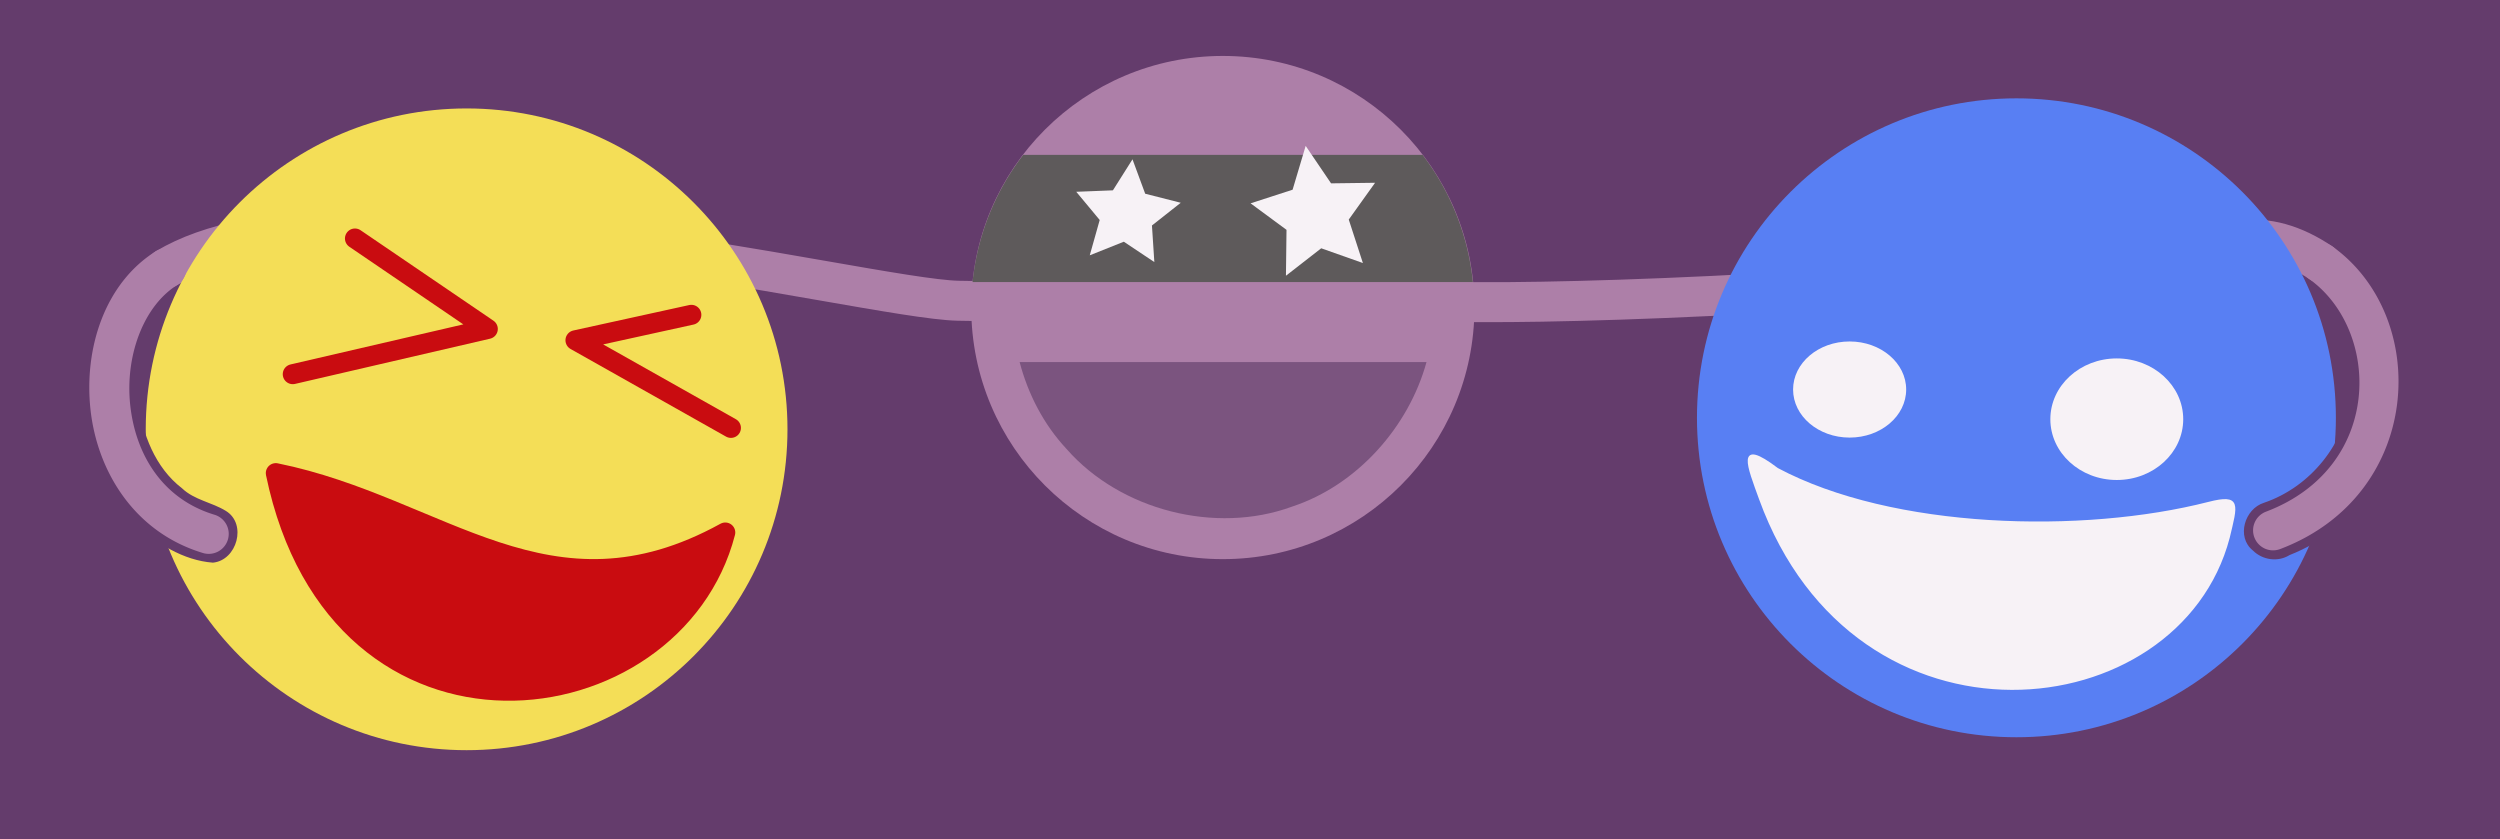 <?xml version="1.0" encoding="UTF-8" standalone="no"?>
<!-- Created with Inkscape (http://www.inkscape.org/) -->

<svg
   xmlns:dc="http://purl.org/dc/elements/1.1/"
   xmlns:cc="http://creativecommons.org/ns#"
   xmlns:rdf="http://www.w3.org/1999/02/22-rdf-syntax-ns#"
   xmlns:svg="http://www.w3.org/2000/svg"
   xmlns="http://www.w3.org/2000/svg"
   xmlns:sodipodi="http://sodipodi.sourceforge.net/DTD/sodipodi-0.dtd"
   xmlns:inkscape="http://www.inkscape.org/namespaces/inkscape"
   width="352.954mm"
   height="118.463mm"
   viewBox="0 0 1250.625 419.75"
   id="svg9884"
   version="1.1"
   inkscape:version="0.92.0 r"
   sodipodi:docname="illustration-sketch.svg">
  <rect x="0" y="0" width="1250.625" height="419.75" fill="#333333" stroke="none"/>
  <defs
     id="defs9886" />
  <sodipodi:namedview
     id="base"
     pagecolor="#ffffff"
     bordercolor="#666666"
     borderopacity="1.0"
     inkscape:pageopacity="0.0"
     inkscape:pageshadow="2"
     inkscape:zoom="0.5"
     inkscape:cx="872.44192"
     inkscape:cy="-50.586951"
     inkscape:document-units="px"
     inkscape:current-layer="layer1"
     showgrid="false"
     inkscape:window-width="1332"
     inkscape:window-height="723"
     inkscape:window-x="34"
     inkscape:window-y="23"
     inkscape:window-maximized="0"
     showguides="true"
     inkscape:guide-bbox="true"
     fit-margin-top="0"
     fit-margin-left="0"
     fit-margin-right="0"
     fit-margin-bottom="0"
     inkscape:snap-bbox="true">
    <sodipodi:guide
       position="381,285.5"
       orientation="0,1"
       id="guide8084"
       inkscape:locked="false" />
  </sodipodi:namedview>
  <g
     inkscape:label="Layer 1"
     inkscape:groupmode="layer"
     id="layer1"
     transform="translate(261,-122.112)">
    <path
       style="opacity:1;fill:#5c3566;fill-opacity:1;stroke:none;stroke-width:10;stroke-miterlimit:4;stroke-dasharray:none;stroke-opacity:1"
       d="m 291.357,-846.779 c -28.908,1.37 -57.924,1.358 -86.765,3.59 -36.745,4.673 -73.634,8.516 -110.291,13.702 -37.071,8.536 -74.366,16.265 -111.299,25.299 -36.034,12.194 -72.372,23.606 -108.218,36.283 -34.636,15.731 -69.654,30.713 -104.055,46.906 -32.892,19.11 -66.237,37.515 -98.85,57.061 -30.82,22.299 -62.164,43.938 -92.661,66.643 -28.44,25.264 -57.464,49.925 -85.543,75.561 -25.776,27.977 -52.195,55.413 -77.575,83.723 -22.854,30.411 -46.401,60.348 -68.827,91.052 -19.704,32.54 -40.146,64.678 -59.395,97.466 -16.357,34.345 -33.486,68.363 -49.366,102.91 -12.846,35.806 -26.496,71.363 -38.846,107.323 -9.209,36.91 -19.237,73.653 -27.94,110.665 -5.477,37.645 -11.79,75.206 -16.75,112.903 -1.68,38.327 -4.308,76.648 -5.404,114.98 1.383,27.906 1.188,55.935 3.571,83.762 4.633,36.415 8.434,72.972 13.579,109.298 8.536,37.071 16.265,74.366 25.299,111.299 12.194,36.033 23.606,72.37 36.283,108.216 15.732,34.636 30.714,69.654 46.908,104.055 19.11,32.893 37.514,66.238 57.059,98.852 22.299,30.82 43.938,62.164 66.643,92.661 25.264,28.44 49.925,57.464 75.561,85.543 27.977,25.776 55.413,52.193 83.722,77.573 30.411,22.854 60.348,46.402 91.052,68.829 32.54,19.704 64.678,40.146 97.466,59.395 34.345,16.357 68.363,33.486 102.91,49.366 35.806,12.846 71.363,26.496 107.323,38.846 36.91,9.209 73.653,19.237 110.665,27.94 37.645,5.476 75.206,11.789 112.903,16.748 38.327,1.681 76.648,4.308 114.98,5.404 27.906,-1.382 55.935,-1.186 83.762,-3.569 36.415,-4.633 72.972,-8.434 109.298,-13.579 37.071,-8.536 74.366,-16.265 111.299,-25.299 36.033,-12.194 72.37,-23.606 108.216,-36.283 34.636,-15.732 69.654,-30.714 104.055,-46.908 32.893,-19.11 66.238,-37.514 98.852,-57.059 30.82,-22.299 62.164,-43.938 92.661,-66.643 28.44,-25.264 57.464,-49.925 85.543,-75.561 25.776,-27.977 52.194,-55.414 77.575,-83.725 22.854,-30.411 46.401,-60.347 68.827,-91.05 19.704,-32.541 40.146,-64.679 59.395,-97.468 16.357,-34.344 33.486,-68.362 49.366,-102.908 12.846,-35.806 26.496,-71.363 38.846,-107.323 9.209,-36.91 19.237,-73.653 27.94,-110.665 5.476,-37.645 11.789,-75.206 16.748,-112.903 1.681,-38.328 4.308,-76.649 5.404,-114.982 -1.382,-27.906 -1.186,-55.935 -3.569,-83.762 -4.633,-36.414 -8.434,-72.971 -13.579,-109.297 -8.536,-37.071 -16.265,-74.366 -25.299,-111.299 -12.194,-36.034 -23.606,-72.372 -36.283,-108.217 -15.732,-34.636 -30.714,-69.654 -46.908,-104.055 -19.11,-32.892 -37.514,-66.237 -57.059,-98.85 -22.299,-30.82 -43.938,-62.164 -66.643,-92.661 -25.264,-28.44 -49.925,-57.464 -75.561,-85.543 -27.977,-25.777 -55.414,-52.194 -83.725,-77.575 -30.411,-22.854 -60.347,-46.402 -91.05,-68.829 -32.54,-19.703 -64.678,-40.145 -97.466,-59.393 -34.345,-16.357 -68.363,-33.487 -102.91,-49.368 -35.806,-12.846 -71.363,-26.495 -107.323,-38.844 -36.91,-9.209 -73.653,-19.237 -110.665,-27.94 -37.645,-5.477 -75.206,-11.79 -112.903,-16.75 -36.995,-1.846 -73.989,-3.714 -110.984,-5.545 z"
       id="path14366"
       inkscape:connector-curvature="0" />
    <path
       style="fill:none;fill-rule:evenodd;stroke:#ad7fa8;stroke-width:20;stroke-linecap:round;stroke-linejoin:round;stroke-miterlimit:4;stroke-dasharray:none;stroke-opacity:1"
       d="m -177.879,256.362 c 87.368,-52.552 348.951,15.191 396.181,16.192 80.023,1.696 176.661,0.251 262.894,0.707 61.904,0.328 255.975,-6.33 378.359,-30.515 12.932,-2.556 27.31,1.881 40.548,10.873"
       id="path14397"
       inkscape:connector-curvature="0"
       sodipodi:nodetypes="csssc" />
    <circle
       style="opacity:1;fill:#fce94f;fill-opacity:1;stroke:none;stroke-width:2.2;stroke-miterlimit:4;stroke-dasharray:none;stroke-opacity:1"
       id="path14368"
       cx="-27.577"
       cy="336.874"
       r="160.513" />
    <circle
       style="opacity:1;fill:#4e9a06;fill-opacity:1;stroke:none;stroke-width:2.2;stroke-miterlimit:4;stroke-dasharray:none;stroke-opacity:1"
       id="path14370"
       cx="352.042"
       cy="912.521"
       r="95.459" />
    <circle
       style="opacity:1;fill:#4f80fc;fill-opacity:1;stroke:none;stroke-width:2.2;stroke-miterlimit:4;stroke-dasharray:none;stroke-opacity:1"
       id="path14372"
       cx="747.717"
       cy="331.113"
       r="159.806" />
    <circle
       style="opacity:1;fill:#fce94f;fill-opacity:1;stroke:none;stroke-width:2.2;stroke-miterlimit:4;stroke-dasharray:none;stroke-opacity:1"
       id="path14374"
       cx="244.659"
       cy="-121.435"
       r="149.907" />
    <circle
       style="opacity:1;fill:#ad7fa8;fill-opacity:1;stroke:none;stroke-width:2.2;stroke-miterlimit:4;stroke-dasharray:none;stroke-opacity:1"
       id="path14376"
       cx="350.725"
       cy="275.959"
       r="125.865" />
    <path
       style="opacity:1;fill:#75507b;fill-opacity:1;stroke:none;stroke-width:2.2;stroke-miterlimit:4;stroke-dasharray:none;stroke-opacity:1"
       d="m 249.068,303.23 c 4.232,16.142 12.103,31.247 23.303,43.283 0.116,0.124 0.23,0.25 0.342,0.377 26.816,30.482 74.321,42.643 112.459,28.721 0.167,-0.061 0.335,-0.12 0.504,-0.176 32.048,-10.65 57.929,-39.479 66.938,-72.205 z"
       id="path14386"
       inkscape:connector-curvature="0"
       sodipodi:nodetypes="ccccccc" />
    <path
       style="opacity:1;fill:#555753;fill-opacity:1;stroke:none;stroke-width:2.2;stroke-miterlimit:4;stroke-dasharray:none;stroke-opacity:1"
       d="m 250.873,199.592 a 125.865,125.865 0 0 0 -25.359,63.639 h 250.297 a 125.865,125.865 0 0 0 -25.154,-63.639 z"
       id="circle14392"
       inkscape:connector-curvature="0" />
    <path
       sodipodi:type="star"
       style="opacity:1;fill:#ffffff;fill-opacity:1;stroke:#75507b;stroke-width:0;stroke-linecap:round;stroke-linejoin:round;stroke-miterlimit:4;stroke-dasharray:none;stroke-opacity:1"
       id="path14403"
       sodipodi:sides="5"
       sodipodi:cx="397.39401"
       sodipodi:cy="229.28992"
       sodipodi:r1="46.043457"
       sodipodi:r2="23.021729"
       sodipodi:arg1="0.78539816"
       sodipodi:arg2="1.4137167"
       inkscape:flatsided="false"
       inkscape:rounded="0"
       inkscape:randomized="0"
       d="m 429.952,261.848 -28.956,-9.819 -24.505,18.287 0.391,-30.573 -24.964,-17.654 29.198,-9.076 9.076,-29.198 17.654,24.964 30.573,-0.391 -18.287,24.505 z"
       inkscape:transform-center-x="1.6028377"
       inkscape:transform-center-y="-1.6720504"
       transform="matrix(0.72,0,0,0.751,111.222,57.043)" />
    <path
       sodipodi:type="star"
       style="opacity:1;fill:#ffffff;fill-opacity:1;stroke:#75507b;stroke-width:0;stroke-linecap:round;stroke-linejoin:round;stroke-miterlimit:4;stroke-dasharray:none;stroke-opacity:1"
       id="path14405"
       sodipodi:sides="5"
       sodipodi:cx="302.64172"
       sodipodi:cy="229.28992"
       sodipodi:r1="27.631409"
       sodipodi:r2="13.815705"
       sodipodi:arg1="1.0471976"
       sodipodi:arg2="1.6755161"
       inkscape:flatsided="false"
       inkscape:rounded="0"
       inkscape:randomized="0"
       d="m 316.457,253.219 -15.26,-10.189 -17.045,6.794 4.975,-17.662 -11.729,-14.111 18.335,-0.726 9.796,-15.515 6.356,17.213 17.783,4.522 -14.406,11.364 z"
       inkscape:transform-center-x="-0.89252386"
       inkscape:transform-center-y="-1.7752696" />
    <ellipse
       style="opacity:1;fill:#ffffff;fill-opacity:1;stroke:#75507b;stroke-width:0;stroke-linecap:round;stroke-linejoin:round;stroke-miterlimit:4;stroke-dasharray:none;stroke-opacity:1"
       id="path14407"
       cx="664.278"
       cy="316.971"
       rx="28.284"
       ry="24.042" />
    <ellipse
       style="opacity:1;fill:#ffffff;fill-opacity:1;stroke:#75507b;stroke-width:0;stroke-linecap:round;stroke-linejoin:round;stroke-miterlimit:4;stroke-dasharray:none;stroke-opacity:1"
       id="path14409"
       cx="797.922"
       cy="331.82"
       rx="33.234"
       ry="30.406" />
    <path
       style="fill:#ffffff;fill-rule:evenodd;stroke:#ffffff;stroke-width:1px;stroke-linecap:butt;stroke-linejoin:miter;stroke-opacity:1"
       d="m 619.459,371.727 c 48.14,132.354 209.348,114.489 234.435,19.434 3.995,-16.741 6.058,-21.61 -10.071,-17.478 -62.851,16.09 -158.03,13.751 -215.709,-16.99 -20.666,-15.644 -14.562,-1.322 -8.655,15.034 z"
       id="path14411"
       inkscape:connector-curvature="0"
       sodipodi:nodetypes="ccccc" />
    <path
       style="fill:none;fill-rule:evenodd;stroke:#cc0000;stroke-width:10;stroke-linecap:round;stroke-linejoin:round;stroke-miterlimit:4;stroke-dasharray:none;stroke-opacity:1"
       d="m -83.439,241.415 66.468,45.255 -97.581,22.627"
       id="path14417"
       inkscape:connector-curvature="0"
       sodipodi:nodetypes="ccc" />
    <path
       style="fill:none;fill-rule:evenodd;stroke:#cc0000;stroke-width:10;stroke-linecap:round;stroke-linejoin:round;stroke-miterlimit:4;stroke-dasharray:none;stroke-opacity:1"
       d="M 84.853,279.599 26.87,292.326 104.652,336.167"
       id="path14419"
       inkscape:connector-curvature="0"
       sodipodi:nodetypes="ccc" />
    <path
       style="fill:#cc0000;fill-rule:evenodd;stroke:#cc0000;stroke-width:10;stroke-linecap:round;stroke-linejoin:round;stroke-miterlimit:4;stroke-dasharray:none;stroke-opacity:1"
       d="m -123.037,358.795 c 82.496,16.703 136.707,78.272 224.86,29.698 -25.687,99.132 -193.496,121.821 -224.86,-29.698 z"
       id="path14421"
       inkscape:connector-curvature="0"
       sodipodi:nodetypes="ccc" />
    <path
       style="color:#000000;font-style:normal;font-variant:normal;font-weight:normal;font-stretch:normal;font-size:medium;line-height:normal;font-family:sans-serif;font-variant-ligatures:normal;font-variant-position:normal;font-variant-caps:normal;font-variant-numeric:normal;font-variant-alternates:normal;font-feature-settings:normal;text-indent:0;text-align:start;text-decoration:none;text-decoration-line:none;text-decoration-style:solid;text-decoration-color:#000000;letter-spacing:normal;word-spacing:normal;text-transform:none;writing-mode:lr-tb;direction:ltr;text-orientation:mixed;dominant-baseline:auto;baseline-shift:baseline;text-anchor:start;white-space:normal;shape-padding:0;clip-rule:nonzero;display:inline;overflow:visible;visibility:visible;opacity:1;isolation:auto;mix-blend-mode:normal;color-interpolation:sRGB;color-interpolation-filters:linearRGB;solid-color:#000000;solid-opacity:1;vector-effect:none;fill:#5c3566;fill-opacity:1;fill-rule:evenodd;stroke:none;stroke-width:0.938;stroke-linecap:round;stroke-linejoin:round;stroke-miterlimit:4;stroke-dasharray:none;stroke-dashoffset:0;stroke-opacity:1;color-rendering:auto;image-rendering:auto;shape-rendering:auto;text-rendering:auto;enable-background:accumulate"
       d="m 937.188,311.846 c -7.218,2.812 -15.864,3.169 -22.35,7.523 -2.246,24.44 -20,46.324 -43.236,54.238 -9.731,3.008 -14.008,17.139 -5.611,23.875 4.845,4.83 12.553,5.937 18.373,2.299 33.32,-13.046 58.463,-46.719 58.613,-82.854 -0.365,-2.775 -2.843,-5.423 -5.789,-5.082 z m -1133.307,8.809 c -7.721,1.778 -16.771,-0.137 -23.58,4.268 0.138,22.006 10.723,43.464 26.119,58.9 10.659,10.056 24.225,18.644 39.094,19.76 12.024,-1.146 17.168,-19.36 6.48,-25.889 -7.032,-4.346 -15.76,-5.414 -21.932,-11.314 -13.485,-10.346 -19.884,-27.312 -21.934,-43.488 -0.795,-1.534 -2.55,-2.389 -4.248,-2.236 z m 1129.99,2.213 c -3.106,30.35 -24.292,57.05 -52.211,68.479 -4.865,4.516 -14.678,-1.047 -9.908,-7.24 6.643,-4.656 15.047,-6.482 21.436,-11.762 15.771,-11.137 27.164,-28.694 29.801,-47.926 3.392,-0.437 8.233,-2.089 10.883,-1.551 z m -1133.607,6.889 c 3.362,24.595 20.826,48.088 45.461,54.287 5.894,2.805 2.751,12.225 -3.719,10.492 -24.164,-6.697 -42.668,-27.297 -49.781,-50.912 -1.333,-4.251 -2.386,-8.785 -3.023,-13.283 3.441,0.072 8.357,-1.944 11.062,-0.584 z"
       id="path13109"
       inkscape:connector-curvature="0" />
    <path
       inkscape:connector-curvature="0"
       id="path13117"
       d="m 900.355,243.543 a 10.001,10.001 0 0 0 -6.086,18.199 c 35.806,25.708 37.033,93.959 -21.559,116.279 a 10.001,10.001 0 1 0 7.119,18.689 c 71.625,-27.286 75.254,-115.926 26.105,-151.215 a 10.001,10.001 0 0 0 -5.58,-1.953 z m -1078.184,2.742 a 10.001,10.001 0 0 0 -5.385,1.619 c -25.27,15.935 -35.804,48.238 -32.537,78.889 3.267,30.651 21.553,61.387 56.092,71.908 a 10.001,10.001 0 1 0 5.828,-19.131 c -26.165,-7.97 -39.422,-30.396 -42.033,-54.896 -2.611,-24.5 6.64,-49.337 23.318,-59.854 a 10.001,10.001 0 0 0 -5.283,-18.535 z"
       style="color:#000000;font-style:normal;font-variant:normal;font-weight:normal;font-stretch:normal;font-size:medium;line-height:normal;font-family:sans-serif;font-variant-ligatures:normal;font-variant-position:normal;font-variant-caps:normal;font-variant-numeric:normal;font-variant-alternates:normal;font-feature-settings:normal;text-indent:0;text-align:start;text-decoration:none;text-decoration-line:none;text-decoration-style:solid;text-decoration-color:#000000;letter-spacing:normal;word-spacing:normal;text-transform:none;writing-mode:lr-tb;direction:ltr;text-orientation:mixed;dominant-baseline:auto;baseline-shift:baseline;text-anchor:start;white-space:normal;shape-padding:0;clip-rule:nonzero;display:inline;overflow:visible;visibility:visible;opacity:1;isolation:auto;mix-blend-mode:normal;color-interpolation:sRGB;color-interpolation-filters:linearRGB;solid-color:#000000;solid-opacity:1;vector-effect:none;fill:#ad7fa8;fill-opacity:1;fill-rule:evenodd;stroke:none;stroke-width:0.938;stroke-linecap:round;stroke-linejoin:round;stroke-miterlimit:4;stroke-dasharray:none;stroke-dashoffset:0;stroke-opacity:1;color-rendering:auto;image-rendering:auto;shape-rendering:auto;text-rendering:auto;enable-background:accumulate" />
    <rect
       style="opacity:0.1;fill:#ad7fa8;fill-opacity:1;stroke:none;stroke-width:8.94;stroke-linecap:round;stroke-linejoin:round;stroke-miterlimit:4;stroke-dasharray:none;stroke-opacity:1"
       id="rect8086"
       width="1250.625"
       height="419.75"
       x="-261"
       y="122.112"
       inkscape:export-xdpi="65.217392"
       inkscape:export-ydpi="65.217392" />
  </g>
</svg>
